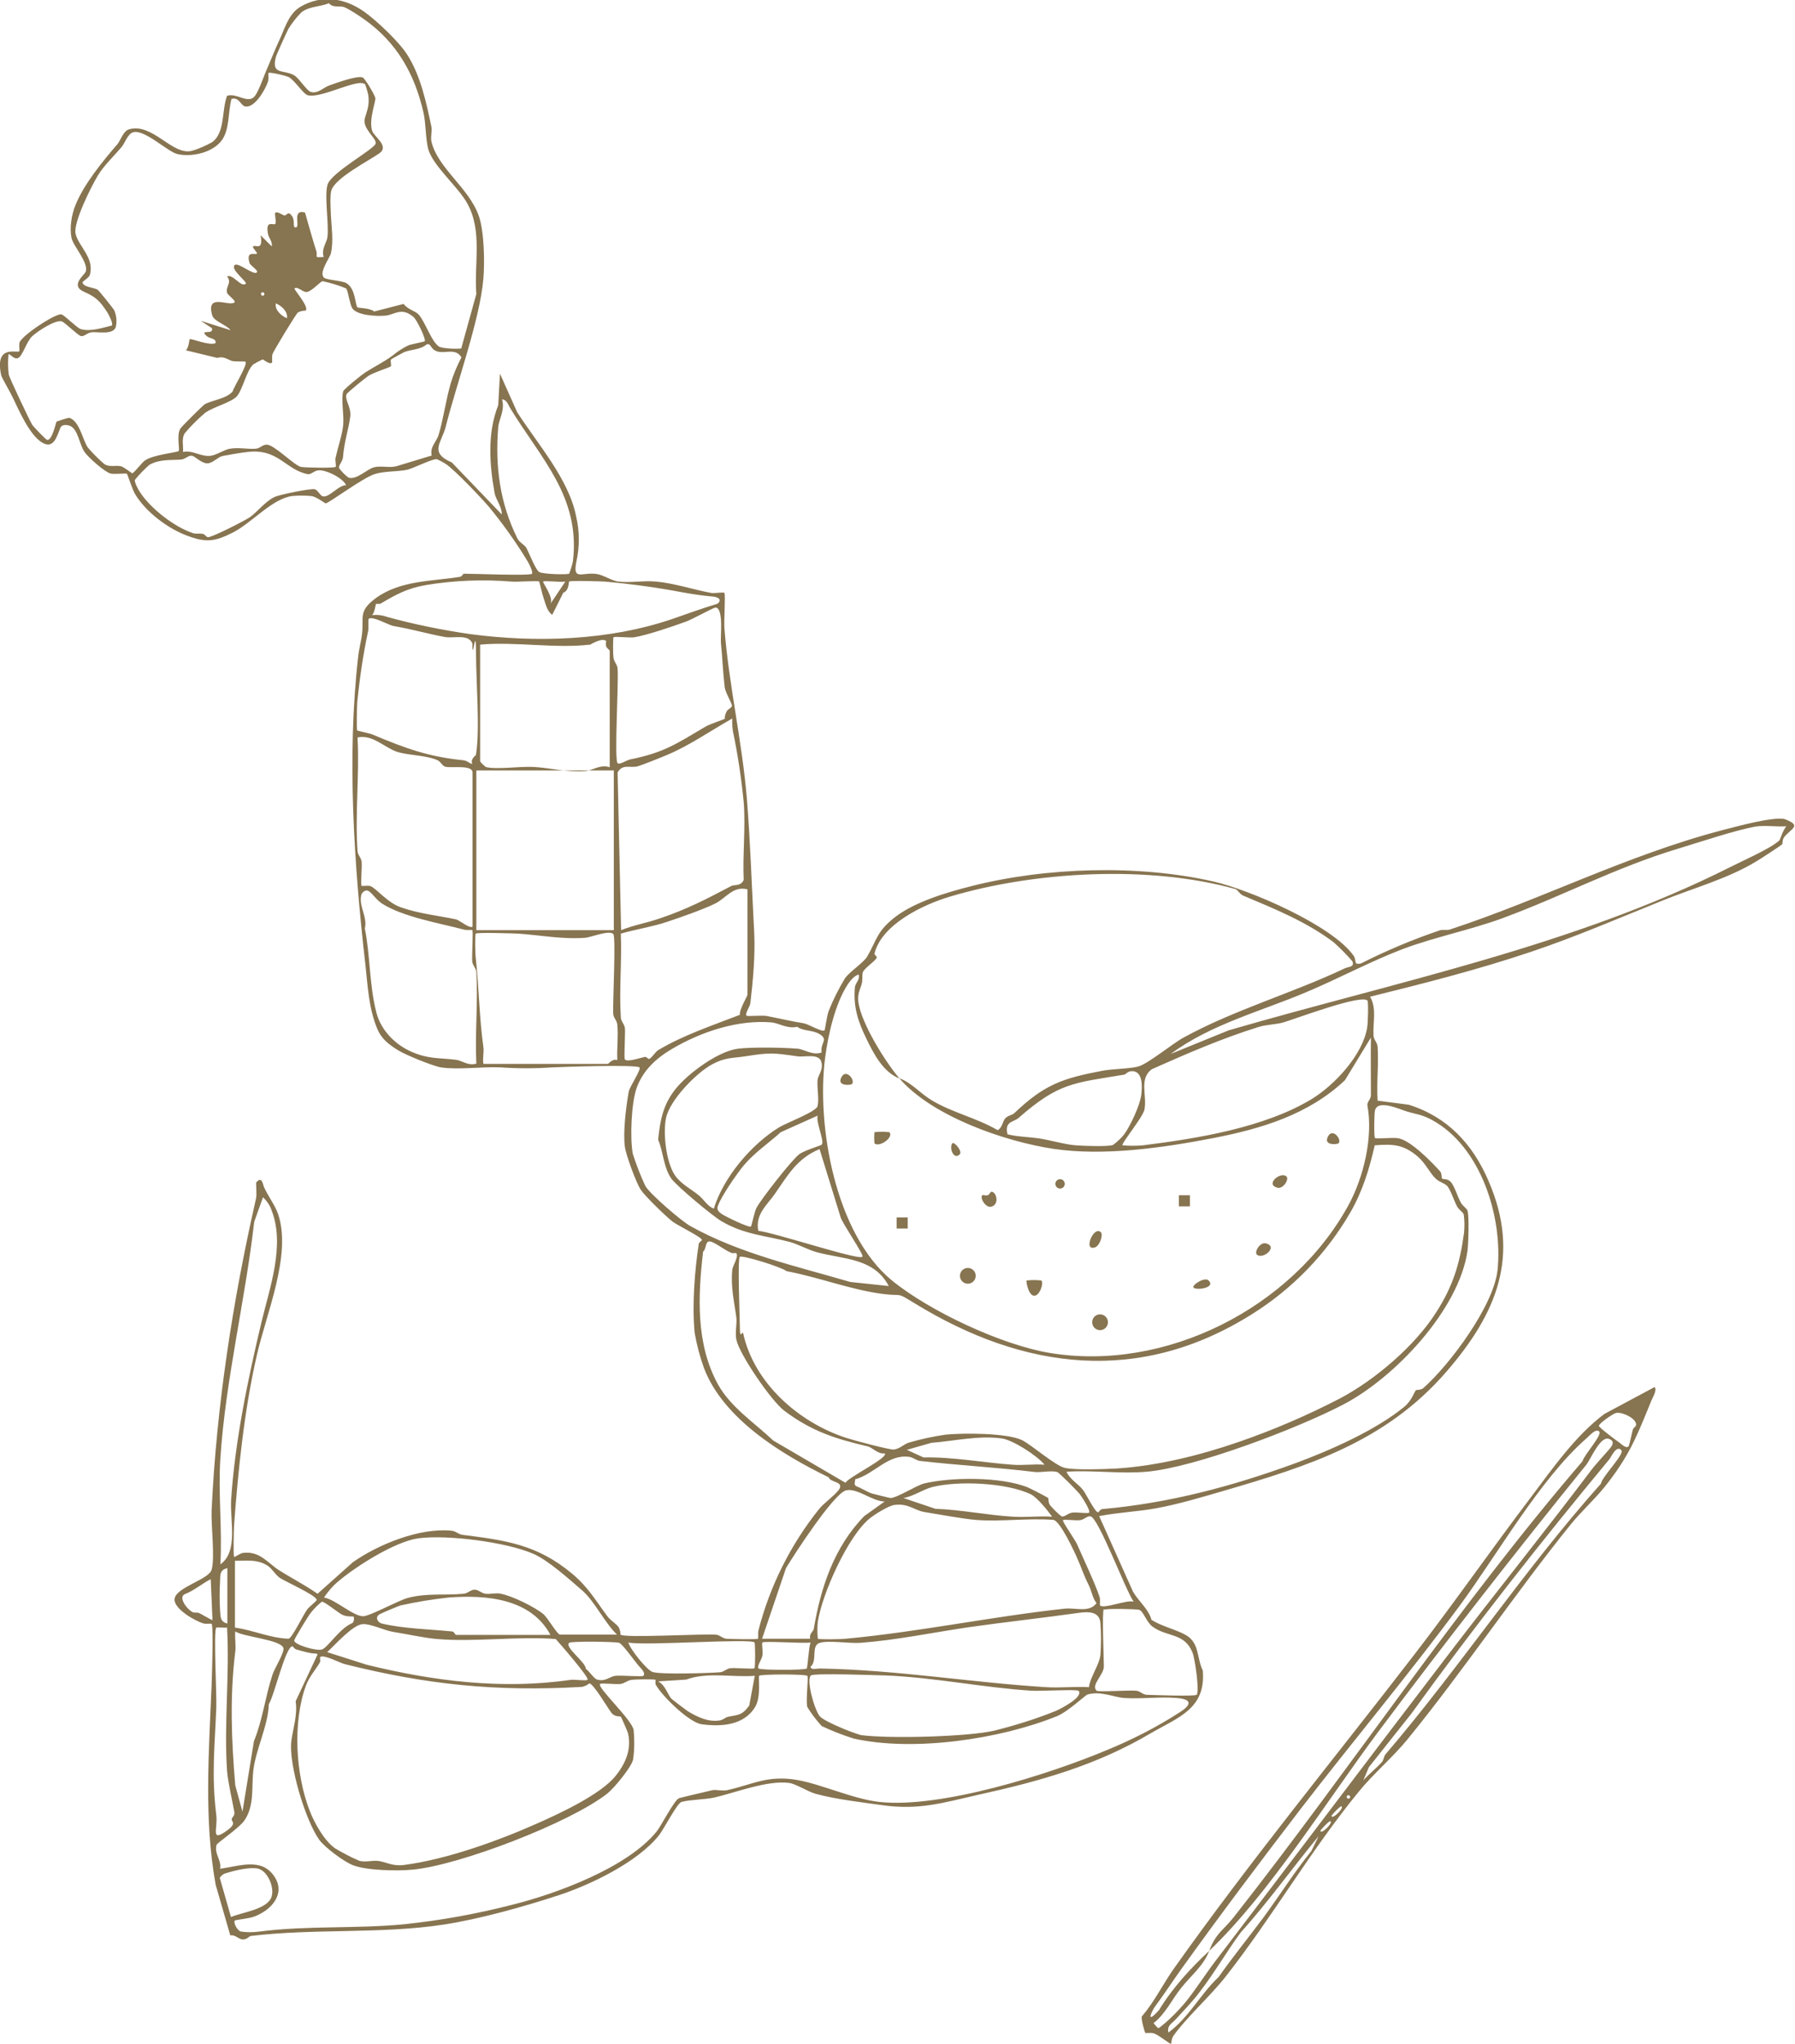<?xml version="1.0" encoding="UTF-8"?>
<svg id="Ebene_1" xmlns="http://www.w3.org/2000/svg" version="1.1" viewBox="0 0 615 700">
  <!-- Generator: Adobe Illustrator 29.5.0, SVG Export Plug-In . SVG Version: 2.1.0 Build 137)  -->
  <defs>
    <style>
      .st0 {
        fill: #877450;
      }
    </style>
  </defs>
  <g id="Gruppe_456">
    <g id="Gruppe_455">
      <path id="Pfad_1233" class="st0" d="M334.3,437c0,1.5-1.2,2.7-2.7,2.7-1.5,0-2.7-1.2-2.7-2.7,0-1.5,1.2-2.7,2.7-2.7h0c1.5,0,2.7,1.2,2.7,2.7h0"/>
      <path id="Pfad_1234" class="st0" d="M356.8,438.6c.8.8-.3,4.4-1.9,5.1-2.4,1-3.4-4.8-3.2-5.1,1.7-.2,3.4-.2,5.1,0"/>
      <path id="Pfad_1235" class="st0" d="M379.6,452.9c0,1.5-1.2,2.7-2.7,2.7-1.5,0-2.7-1.2-2.7-2.7,0-1.5,1.2-2.7,2.7-2.7h0c1.5,0,2.7,1.2,2.7,2.7h0"/>
      <path id="Pfad_1236" class="st0" d="M304.7,387.8c1.7,1.7-3.5,5.4-5.1,3.8-.1-1.3-.1-2.5,0-3.8,1.7-.2,3.4-.2,5.1,0"/>
      <path id="Pfad_1237" class="st0" d="M336.5,409.4c.2-.2,1.2.2,1.9,0,.6-.2.9-1.2,1.3-1.2,1.7,0,2.8,4.3,0,5.1-2,.6-4-3-3.2-3.8"/>
      <path id="Pfad_1238" class="st0" d="M377.2,422.1c.8.8-.3,4.4-1.9,5.1-4.4,1.7-.6-7.6,1.9-5.1"/>
      <path id="Pfad_1239" class="st0" d="M430.6,429.7c-.9-.9,1.1-4.4,3.2-3.8,4.3,1.2-1.3,5.7-3.2,3.8"/>
      <rect id="Rechteck_73" class="st0" x="307.2" y="417" width="3.8" height="3.8"/>
      <rect id="Rechteck_74" class="st0" x="403.9" y="409.4" width="3.8" height="3.8"/>
      <path id="Pfad_1240" class="st0" d="M440.8,403c.9.9-1.1,4.4-3.2,3.8-4.3-1.2,1.3-5.7,3.2-3.8"/>
      <path id="Pfad_1241" class="st0" d="M458.6,391.6c-.4.4-4.9.8-3.8-1.9,1.5-3.9,5.1.6,3.8,1.9"/>
      <path id="Pfad_1242" class="st0" d="M414.1,438.6c2.5,2.5-4,3.4-5.1,2.5-1-.8,3.8-3.9,5.1-2.5"/>
      <path id="Pfad_1243" class="st0" d="M291.9,371.3c-.4.4-4.9.8-3.8-1.9,1.5-3.9,5.1.6,3.8,1.9"/>
      <path id="Pfad_1244" class="st0" d="M328.8,395.4c-2.1,2.1-3.7-2.4-2.5-3.8.6-.7,3.6,2.8,2.5,3.8"/>
      <path id="Pfad_1245" class="st0" d="M364.8,405.5c0,.9-.7,1.6-1.6,1.6-.9,0-1.6-.7-1.6-1.6,0-.9.7-1.6,1.6-1.6h0c.9,0,1.6.7,1.6,1.6h0"/>
    </g>
    <path id="Pfad_1246" class="st0" d="M566.9,475.1c.9,1-.6,3.5-1.1,4.6-5,12.3-7.6,19.1-16.1,29.7-3.4,4.2-8.1,8.5-11.5,12.7-19.3,23.9-36.6,49.9-56,73.7-4.9,6-11.8,11.9-16.6,17.8-16.5,20.1-29.7,43.1-45.8,63.6-5.2,6.6-13.5,14-17.9,20.3-.4.8-.6,1.7-.6,2.6-.2.3-4.3-3.1-5.9-3.6-1.1-.4-2.7,0-3-.2-.2-.2-1.5-4.7-1.2-5.6,4.2-4.9,7.1-10.8,10.7-16,26.2-37,55.2-72.3,82.7-108,13.5-17.5,26.3-35.9,39.5-53.3,7.9-10.5,15.7-21.7,25.6-29.1l17-9.1ZM558,495.4c.2-.2,1.1-4.5,1.4-5.6.2-.8,1-1.1,1.1-1.5.7-2.2-4.8-4.9-6.9-4.3-1.1.3-5.8,3.6-5.8,4.4,0,.5,5.8,4.9,7,5.7.7.5,2.3,2.2,3.2,1.3M414.3,668.2c-1.9,5.1-6.2,8.4-9.6,12.7-3.2,4-5.4,8.9-9.5,12.1,1.9,1.9,1.2,2.2,3.2.6,2.8-2.3,5.3-4.9,7.6-7.6,3.3-4,6.8-9.5,10.2-14,26.8-35.1,53.3-70.4,80.2-105.5,15.9-20.8,32.6-41.5,48.3-62.3,1.9-2.6,4.8-5.6,7-8.2,1.3-1.6,1.1-2.7-.6-3.2-2.9-.8-6.1,7-7.6,8.9-24.3,30-48.1,60.5-71.3,91.5-17.4,23.3-37.3,55.4-57.9,75,2.3-6.1,4.7-6.9,8.3-11.4,40.6-51.6,77-106.7,119.6-156.3.4-2,6.9-9,5.7-10.2-1.2-1.2-3.6,1.8-4.5,2.5-15.8,13.9-30.4,39.7-43.3,57.2-17.6,23.8-36.6,46.4-54.7,69.9-13.8,18-27.5,36.2-40.7,54.6-3,4.2-5.8,8.5-8.9,12.7-1.2,1.6-3.5,6.6,1.3,1.3,4.7-7.7,10.7-14.2,17.2-20.3M555.5,496.7c-1.7-1.8-3.4,2.2-4,3-23.3,28.1-46.4,57.4-67.9,87.2l-14.6,18.4-1.9,4.5c2-2.2,4.4-4.1,6.4-6.3.6-.7.6-1.9,1.2-2.6,25.8-30.2,47.3-63,73.8-92.7.3-2.3,8.2-10.2,7-11.4M462,614.9c-.4,0-.6.3-.6.6s.3.6.6.6.6-.3.6-.6-.3-.6-.6-.6M459.4,618.7c-1.2.9-2.2,2-3.2,3.2,0,1.8,5-3.2,3.2-3.2M455.6,623.8c-1.2.9-2.2,2-3.2,3.2,0,1.8,5-3.2,3.2-3.2M400.3,696.2c7-5.1,11-13.2,17.2-19,4.8-6.8,10.3-13.6,15.3-20.3,5.6-7.6,10.6-15.6,16.5-22.9l2.5-5.1c-9.1,11-17.3,22.6-26.7,33-4.8,6.5-9.1,14-14,20.3-2.5,3.4-5.5,6.4-8.3,9.5-1.3,1.4-3,2.1-2.5,4.4"/>
    <path id="Pfad_1247" class="st0" d="M182.2,196.6c.7-.6-1.3-4.2-1.9-5.1-3.8-6.2-8.1-12.2-12.7-17.8-2.9-3.4-11.4-12.3-14.6-14.6-.5-.4-3.1-1.8-3.3-1.8-1.4-.3-8,3.1-10.2,3.6-3.2.7-7.7.4-11.2,1.5-4.2,1.4-15.7,10-16.7,10-.4,0-3.1-2.3-5-2.5-2.1-.2-4.3-.2-6.5,0-6.9.9-13.9,9.3-20.5,12.6-5.8,2.9-8.8,3.4-14.9,1.2-6.9-2.4-14.8-8.3-18.5-14.6-.9-1.6-2.5-6.6-2.7-6.8-.3-.3-4.1.2-5.6-.1-2-.5-7.8-5.6-9-7.5-1.7-2.4-2.2-8-5.1-8.9-.9-.3-2.6-.5-3.1.7-1.2,2.9-2.3,7.6-6.4,5-4.2-2.6-7.8-10.9-10-15.5-.9-1.9-3.7-6.6-3.9-7.5-2.3-10.7,5.5-7.4,6.2-8.2.2-.2-.2-2,.1-3,.9-2.5,12.6-10.2,14.4-9.6,1,.3,5.3,4.6,6.5,5,3.3,1,7.5-.4,10.7-1.2.6-.6-1-3.6-1.4-4.3-2.6-4.1-4.1-5.5-8-7.2-5.1-2.2,0-5.7.5-7,.9-3.2-4.2-8.5-4.9-11.5-.7-3.4,0-7.9,1.3-11.1,2.9-7.3,9.4-15.2,14.5-21.1,1-1.2,1.9-4.4,3.9-5,8.1-2.3,14.7,8.9,21.4,7.4,2.5-.7,4.9-1.8,7.1-3,4.5-3.3,3.2-11,5.1-15.9,3.4-1.1,7.3,3.1,9.6,0,1.4-1.9,3.1-7.1,4.3-9.7,1.4-3.3,2.3-5.6,3.8-8.9,1.9-3.9,3.2-9.3,7.3-11.8,7.4-4.4,15.4-3.1,22.1,1.7,4.2,3,11.9,10.3,14.6,14.6,4.6,7.1,6.6,16.6,8.3,24.7.3,1.4-.3,3.2,0,5,2.1,9.2,13,16,16.3,25.7,1.8,5.3,2,15.7,1.5,21.5-1.2,13.9-9.2,35.9-12.9,50.6-1.4,5.5-5.8,8.8,2.1,12.2l17.1,17.8c.2-2.3-2-5.2-2.4-7.1-1.8-9.9-2.6-20.7,1.2-30.3l.6-10.8,5.9,13.2c7,10.9,17.7,22.9,20.2,35.7,1.2,5.1,1.2,10.3.1,15.4-1.4,6.8,1.9,3.6,6.9,4.3,2.3.3,5.3,2.4,7.5,2.6,3.9.5,8.7-.4,12.8,0,6.1.5,13,2.8,19,3.9,1.2.2,4.2-.4,4.5,0,.4.4-.2,9.9,0,12.1,1.5,19.2,6.1,39,7.7,58.4,1.2,15,1.7,30.8,2.5,45.7.4,7.8-.4,16.6-1.3,24.2-.1,1.3-2,3.7-1.3,4.4.3.3,5.1-.2,6.9.1,4.2.8,8.3,1.8,12.7,2.5,1.4.2,6.4,3.2,7.1,2.4.2-.2.8-5.2,1.5-6.8,1.5-3.8,3.4-7.5,5.5-11,1.7-2.4,6.5-5.4,7.7-7.6,3.3-5.8,3.3-8.6,9.5-13.4,6.9-5.3,17.9-8.5,26.2-10.6,25.5-6.5,57.2-7.4,82.7-1.6,12.5,2.8,41,15.1,48.2,25.5,1.1,1.6-.2,3.2,2.5,2.6,8.7-4.4,17.7-8.2,26.9-11.3,1.1-.4,2.4,0,3.5-.3,31.4-10.3,60.5-25.4,93.2-34,5.1-1.3,16.9-4.6,21.4-3.9,6.2,2.3,2.6,3.1,0,6.2-.7.9-.5,2.2-.7,2.5-.4.4-7.4,5-8.8,5.8-9.8,6-22,9.3-32.3,13.5-14.9,6-29.7,12.4-44.9,17.5-18.1,6.1-36.6,10.8-55.2,15.4,2.4,4,.9,8.9,1.2,13.4.1,1.4,1.3,2.3,1.4,3.7.4,6.1-.4,12.4,0,18.5l10.7,1.4c13.3,4.2,21.9,13.5,27.3,26.1,11.1,25.6,2.8,45.4-14.4,65.3-20.8,24-47.1,32.3-76.2,40.8-7.6,2.2-15.5,4.6-23.2,6-6.5,1.2-13,1.4-19.6,2.7l11.6,25.9c1.9,3.3,5.4,6,6.3,9.6,3.5,2.3,8.7,3.4,11.9,5.3,4.6,2.7,3.6,7.8,5.7,12.1,1.1,13.1-8.4,16-17.7,21.4-18.6,11-37.7,16.4-59,21.1-12.4,2.8-20.5,5.4-33.2,3.6-7.1-1-15.9-2-22.8-3.9-2.8-.8-6.7-3.4-9-3.7-7.5-1-18.3,3.3-25.7,5-3.2.7-8.3.7-11.2,1.5-1.5.4-6.1,9.4-7.7,11.4-7.3,9.2-23.3,16.9-34.2,20.5-12.2,4-27.2,8.2-39.5,10.1-21.6,3.3-44.3,1.3-66.1,3.9-.6,0-1.3,1.2-2.7,1.2-1.6,0-2.6-1.7-4.4-1.4l-5-17.3c-4.1-22.5-2.3-45.7-1.4-68.4.1-3,.7-20.3,0-21-.2-.2-1.9.2-3-.2-2.8-.9-9.7-4.8-9.7-8.1,0-4.1,11.7-6.8,12.7-10.2,1.2-4.1-.2-15,0-20.3,1.7-35.9,7.2-71.6,15.2-106.8.4-1.6-.1-5.3.1-5.6,2-2.3,2.2.6,2.7,1.7,1.3,2.9,3.9,6.4,4.8,9.2,4.7,13.9-4.1,34.1-7.3,48.3-4.3,18.7-6.4,39.2-7.8,58.2-.1,1.7-.3,10.4,0,10.8.3.3,1.8-1.1,3.1-1.3,5.7-.7,8.4,3.4,12.1,5.8,4.4,2.8,9.1,5.2,13.4,8.2l12.1-10.8c8.8-6.2,23-11.9,33.8-10.8,1.4.1,2.3,1.2,3.7,1.4,14.9,1.9,25.6,3.3,37.6,13.3,5.6,4.7,8,9.1,12.1,14.6,1,1.4,3,2.5,3.9,3.8.4.8.6,1.7.6,2.5,1.1,1.2,27.6-.3,32.5,0,1.4,0,2.3,1.2,3.7,1.4,1.7.1,10.5.3,10.9,0,.2-.2-.1-1.9.2-3,3.9-15.1,11-29.3,20.8-41.5,1.6-2,6.2-5.3,7-7,1.1-2.4-3.2-2-3.8-3.8-16-7.8-36.1-20-42.7-37.4-1.4-3.9-2.5-8-3.2-12.1-.9-9.5,0-21.2,1.4-30.4.1-.7,1.1-1.1,1.1-1.4,0-.9-8.4-5-10.1-6.3-2.2-1.7-9.4-8.7-10.8-10.8-1.6-2.3-5.2-12.2-5.5-14.8-.7-4.9.4-13.7,1.3-18.8.3-1.8,4.4-7.7,3.7-8.4-1.1-1-26-.2-29.9,0-5.9.4-11.8.4-17.7,0-6.4-.3-14.4.9-20.4,0-2.6-.4-12-4.2-14.6-5.8-3.4-2.1-5.9-4-7.4-7.8-2.8-7-3.1-14.3-3.9-21.5-3.9-34.1-6.4-71.2-2.5-105.4.3-2.9,1-5.3,1.3-7.6.8-6.2-1.5-8.1,5-12.8,8.3-5.9,19-5.6,28.5-7.1.8-.1,1.2-1.1,1.4-1.1,3.4,0,22.7.8,23.5,0M158.1,119.1l5.1-18.4c-.8-10.6,2.2-21.7-3.2-31.2-3.2-5.7-11.7-12.7-13.3-18.5-.9-3.5-.8-9-1.6-12.4-3-13.2-9.1-24-20.2-31.9-1.7-1.2-5.4-3.7-7.1-4.3-1.6-.5-3.7.4-5.1-1.3-3.1,1.3-6.7,1-9.4,3.1-1.7,1.7-3.2,3.6-4.5,5.7-.6,1.2-4.1,8.8-4.3,9.7-1.6,6.2,2.6,4.1,6.3,6.2,1.6.9,4.3,5.3,5.7,5.7,2.5.7,4.3-1.6,6.5-2.3,2.6-.9,9.1-3.3,11.2-2.7.8.2,4.3,6.2,4.4,7.1.2,1.2-2.3,7.2-1.1,11.2.6,2,6,5.2,2.5,7.7-3.7,2.6-15.3,8.5-16.5,12.8-.5,1.8-.2,6.6-.1,8.9.2,3.9.9,8.2,0,12.5-.3,1.5-4.3,6.7-2.4,8.4.8.8,6.2,1,7.7,1.9,3.2,1.9,2.9,7.4,3.8,8.3.2.2,4.4.2,5.7,1.4l10.1-2.6c1.3,1.9,4.1,2.4,5.2,3.7,2.3,2.7,4.3,9.2,6.9,10.9,1.3.8,7.4.9,7.7.6M125,28.9c-2.2-2.3-15,5-19.6,3.7-1.5-.4-4.4-5.1-6.5-6.2-1-.5-6.5-1.8-6.9-1.4-.2.2.2,1.9-.2,3-.9,2.7-4.7,9.4-8,8.4-1.3-.4-2-3.3-4.5-2.5-1.2,4.6-.6,10.2-3.2,14-3,4.3-10.2,6-15.2,4.9-3.4-.7-11.3-8.6-15.3-7.5-1.9.6-2.9,3.9-3.9,5-2.5,3-6.1,6.4-8.1,9.7-2.3,3.8-8.6,16.3-7.7,20.1,1,4.3,6.5,8.2,4.9,14-.3,1.1-2.5,2.2-2.5,2.6,0,1.6,3.9,1.8,5.1,2.5.4.2,5.2,6.2,5.7,7,.8,1.8,1,3.8.6,5.7-.8,2.9-6,1.7-8.3,1.9-1.6.2-2.6,1.6-3.7,1.3s-5.4-4.6-6.5-5c-2.2-.7-8.2,3.3-10.1,5-2.1,1.9-3.4,7.2-5.1,7.6-1.4.4-2.7-1.8-3.1-1.3-.2,2.3-.2,4.6.1,6.9.2,1.1,7.3,16.1,8.1,17.3.6.8,4.7,5.1,5.1,5.1,1.8,0,2.9-6,3.2-6.3,1.4-.5,2.9-1,4.3-1.3,3.6,1.1,4.6,7.6,6.4,10.2,1.8,2.1,3.7,4,5.7,5.7,1.8,1.1,3.7.3,5.6.7,1,.2,3.7,2.4,3.9,2.4.6,0,3.3-3.7,4.4-4.4,2.9-2,11-2.7,11.5-3.2.5-.5-.8-5.4.6-7.7.4-.7,7.7-7.9,8.3-8.3,2.4-1.4,7.5-1.9,9.6-4.4.5-1.8,5.3-9.3,4.4-10.2-.2-.2-2.9,0-4.3-.2s-3-1.9-5.3-1.1l-10.8-2.6c1.1-1.1,1.1-3.7,1.3-3.8.4-.4,6.9,2.4,8.9,1.3.1-2.1-2.4-1-3.8-3.2-.8-1.2,3.2.3,2.5-1.9l-3.8-2.5,10.2,3.2c-1.3-1.8-5.7-3-6.3-5.1-2.2-7.8,5.7-2.9,7.6-4.4.7-.6-2.2-2.4-2.5-3.3-.6-2.2,1.8-3.4,0-5.6,2-1,4.8,3.9,6.4,2.5.7-.6-5.4-4.9-3.8-6.4,1.2-1.1,6.4,3.6,7.6,2.5.7-.6-2.3-2.4-2.5-3.2-1.3-4.4,1.8-2.7,2.5-3.2.4-.3-1.7-2.1-1.3-2.5,1-.7,3.5,1.7,2.6-3.8l3.8,3.8c.3-1.8-1-2.7-1.3-4.4-.9-4.8,1.9-2.7,2.5-3.3.5-.4-.3-3.4,0-3.8.7-.7,2.8,1,3.2.9.8,0,1.2-1.8,2.6.3,1.1,1.7,0,3.8,1.2,3.8,1.8,0-1.5-6.4,3.2-5.1,1.3,4.5,2.5,8.9,3.9,13.3.5,1.7-1.1,2.3,2.5,1.9-.9-2.8,1.1-4.9,1.3-6.9.5-4.9-1.1-13.7,0-17.8,1.2-4.2,15.9-12.1,16.5-14.1.5-1.8-4.7-5.1-3.7-8.7.8-2.8,1.6-4.3,1.2-7.8-.3-1.5-.8-3-1.3-4.4M118.6,98.8c-2.6-1.1-5.4-1.9-8.1-2.5-.8.2-3.6,3.4-5.3,3.7-1.3.3-3.3-2.1-4.3-1.2-.3.3,5.2,6.4,3.8,7.6-.9,0-1.8.2-2.6.6-.7.5-8.3,13.1-8.7,14.2-.4,1.1,0,2.8-.2,3-.8.8-3-1.1-3.2-1.1-1.1.5-2.2,1.1-3.2,1.7-2.3,2-3.6,8.5-5.6,10.9-1.8,2.1-8.2,3.7-10.9,5.7-2.5,2.1-4.9,4.5-7,7-1.2,1.9-.4,4.3-.6,6.4,3.5-.7,6.1,1.8,9.6,1.3,2-.3,4.8-2.2,6.5-2.4,2.9-.5,6,.2,8.8,0,1.5-.1,2.3-1.4,3.8-1.4,2.5,0,9.2,6.9,11.6,7.6,1.2.3,11.6.5,12,0,.3-.3-.3-2.3,0-3.2.7-3.2,2.4-8.3,2.6-11.3.3-3.3-.8-8.6,0-11.4.2-.7,6.4-5.7,7.5-6.4,4-2.5,6.4-3.6,9.4-5.8,1.7-1.4,3.5-2.6,5.4-3.5,1-.4,5.3-1.2,5.6-1.4.6-.6-2.7-7.4-3.8-8.3-4.1-3.5-6.3-.9-9.5-.5-3,.3-9.8,0-11.5-2.5-.8-1.2-1.5-5.9-1.9-6.4M90,100.1c-.4,0-.6.3-.6.6s.3.6.6.6.6-.3.6-.6-.3-.6-.6-.6M98.3,109c.4-2.2-1.7-4.2-3.8-5.1-.4,2.2,1.7,4.2,3.8,5.1M147.9,156c-.7-2.9,1.8-4.9,2.4-7.1,1.6-5.4,2.5-12,4.1-17.5.9-3.1,2.2-6.1,3.7-9-2-3.3-5.5-1.2-8.2-2s-2-3-3.8-2.4c-2,1.8-5.4,1.7-7.6,2.6-.6.3-4.3,2.3-4.5,2.5-.4.4.2,2-.1,2.4-.3.3-5.9,2.1-7.6,3.2-1.1.7-7.4,5.8-7.6,6.4-.6,2,1.7,4.4,1.3,7.6-.6,4.6-2,8.1-2.5,14-.2,1.6-1.6,2.6-1.3,3.7.9,1.2,2,2.3,3.2,3.2,2.9.9,6.4-3.1,9-3.6,2.3-.5,5,.3,7.4-.3l12.2-3.7ZM195,196.6c.5-1.4,1-2.9,1.3-4.4,2.6-22-10.9-35-21.5-52.4-.7-1.1-1.1-2.9-2.8-3,1.1,3.5-1.1,7-1.3,9.5-1.1,13.6.6,26,6.5,38,.7,1.5,2.4,2.2,3.1,3.3,1.1,2,3.1,7.4,4.4,8.3,1.2.8,9.8,1,10.2.6M118.6,166.2c-1.2-2.6-7.1-5.4-9.6-5.1-1.5.2-2.4,1.5-3.6,1.3-7.6-1.5-10-8.8-20.5-7.6-2.1.2-6.7,1-8.7,1.4-1.5.3-3.3,2.5-5.2,2.5-2,0-4-2.3-5.2-2.6-1.3-.2-2.1,1.1-3.7,1.3-3.7.3-7.3-.2-10.9,1.8-1.8,1.6-3.5,3.3-5,5.2-.2.8,1.3,3.6,1.9,4.4,3.7,5.5,11.6,11.7,18,13.8,1,.4,2.3,0,3.5.3.6.1,1,1,1.6,1.1,1.2.2,12.6-5.6,14.5-6.9,2.5-1.8,5.1-5.3,8.4-6.9,1.8-.8,12.4-3,13.8-2.6,1,.3,1.8,2.2,2.7,2.4,2.2.6,5.5-4.1,8.2-3.8M184.8,199.2c-.4-.4-7.7.2-9.6,0-9.8-.8-19.6-.4-29.3,1.2-6.3,1.1-10.2,3.2-15.4,6.3-.5.3-1.4,0-1.7.2-.1.1-.4,2.8-1.3,3.8,1.7-.2,3.5,0,5.1.6,9.4,2.6,18.9,4.5,28.5,5.9,22.8,3,47.4,2.2,69-5.1,5.2-1.8,10.4-3.7,15.7-5.3,1.8-1.4.2-2.4-1.9-2.5-3.4-.3-6.7-.8-10-1.4-8.9-1.7-17.8-2.9-26.8-3.7-1.9-.1-11.7-.4-12.1,0-.2.2,0,3.1-2,3.8l-3.8,7.6c-1.9-1.4-2.2-3.7-3-5.9-.4-1-1.3-5.3-1.5-5.5M193.7,199.2c-1.6.3-7.1-.4-7.6,0-.3.3,3.7,5.5,2.5,7.6l5.1-7.6ZM248.3,246.1c0-.9.3-1.7.7-2.5.4-.7,1.9-1.3,1.8-1.9,0-.7-2.3-4.6-2.5-6.3-.6-4.9-.8-10.4-1.3-15.2-.2-2.3,1-12.1-1.9-12.1-.6,0-8.4,4.3-10.3,4.9-4.4,1.6-13.2,4.6-17.6,5.3-1.6.2-6.7-.4-7,0-.2.2-.2,5.8,0,7,.2,1.5,1.3,2.3,1.4,3.7.4,4.9-1.2,31.3,0,32.4.6.7,3.2-1.1,4.4-1.3,11.5-2.3,15.9-5.4,25.7-11.2,1.5-.9,6.5-2.5,6.8-2.8M163.1,258.3c1.4-8.5,0-24.8,0-34.3s-.9-.6-1.1-1.4c-.3-.8,0-1.8-.2-2.3-1.4-3.2-6.3-1.6-9.3-2.1-6-1.1-11.3-2.7-17.8-3.8-1.5-.3-7.3-3.6-8.4-2.4-.2.2.1,2.9-.2,4.3-1.7,8-2.9,16.1-3.7,24.3-.1,1.5-.3,9.2,0,9.6.2.2,4.6,1,5.5,1.5,11,4.6,18.8,7.5,30.8,8.7,1.5.2,2,1,3.1,1.3-.7-1.9,1.2-2.8,1.3-3.2M202,220.8c-11.5,1.4-25.7-1.1-37.5,0v40c.5.7,1.2,1.3,1.9,1.9,3.5,1,12.1-.3,16.5,0,5.6.3,11.2,1.9,17.8,1.4,2.2-.2,5.1-2.4,8.2-1.3v-40c0-.1-.9-.6-1.2-1.4-.3-.7,0-1.6,0-1.8-1.3-1.4-5.4,1.2-5.7,1.3M212.8,318.6c4.2-1.7,8.9-2.5,13.2-4,9-3,16.2-6.7,24.5-11.1,1-.6,3.3.2,4.3-2.1-.4-8.7.7-18.1,0-26.7-.8-8.1-2-16.2-3.7-24.3-.2-1.4-.3-2.9-.2-4.3-7.3,4.1-14.7,9.3-22.4,12.5-2.1.9-8.6,3.5-10.1,3.9-2.6.6-5.2-.9-6.8,2.1l1.2,54ZM161.9,317.3v-52.7c0-2.8-7.5-1.4-9.4-2-1-.3-1.5-1.8-2.8-2.3-4.1-1.7-9.6-1.5-13.7-2.8-4.4-1.5-8.3-6-13.5-4.9.7,12.7-.9,26.2,0,38.8,0,1.4,1.2,2.3,1.4,3.7.2,1.7-.4,7.9,0,8.3.2.2,2-.2,3,.1,2.1.8,5.8,5.7,10.5,7.3,6.3,2.2,12.7,2.8,18.8,4.1,1.2.2,4.9,3.5,5.8,2.4M210.3,263.9h-47.1v54.7h47.1v-54.7ZM612.3,283c-3.4.3-7.3-.4-10.7.1-6.9,1.2-19.4,5.4-26.7,7.6-21.5,6.5-39.5,16.2-60.1,23.8-10.9,4-23,6.4-34,10.5-11.1,4.2-22.4,10.3-33.4,14.9-15.6,6.6-32.5,10.9-46.3,21.1l19.9-8.1c57.1-16.6,118-28.8,171.8-55.9,4.1-2.1,14-6.4,16.9-9.2.2-.2,1.3-4,2.6-5M308.2,369.4c-5.4-2-8.7-8.1-11.3-13.5-2.9-5.9-4.6-11-4-17.7.2-1.7,1.8-2.5,1.3-4.4-1.5.4-2.8,2-3.7,3.3-4.4,6.7-6.8,17.5-7.8,25.2-3,23,3.4,60.3,22.9,76.3,13,10.6,37.7,22.1,54,24.8,39.5,6.6,82.9-15.2,102.3-50.4,5.4-9.8,8.6-23.8,6.6-34.3-.2-1.3,1.2-2.1,1.2-3.6,0-6.6-.1-13.2,0-19.7l-8.9,14.6c-12.5,11.8-28.6,16.6-45,19.8-17,3.3-37.6,6.3-54.9,3.7-16.7-2.5-41.7-11.2-52.8-24.2,4.4,1.7,6.8,4.9,11,7.5,7.1,4.3,15.5,6.1,22.7,10.3,1.6-.8,1.7-2.9,2.5-3.9,1-1.2,2.5-1.2,3.2-1.9,10.3-9.8,16.4-11.9,30-14.5,3.4-.7,9.7-.7,12.5-1.5,3.3-.9,11.8-7.9,15.5-9.9,17.3-9.5,37.3-15.2,55.2-23.7,1.2-.6,3.6-.4,2.6-2.5-2-2.3-4.1-4.4-6.3-6.4-9.4-7.1-20.3-11.5-31-16-1.3-.5-1.8-2-2.8-2.3-29.4-8.2-68.5-6.1-97.7,2.6-9.1,2.7-23.5,9.5-25.9,19.6,0,.4.8.8.8,1.2,0,1-4.4,3.7-4.8,5.2-.3,1.1,0,2.3-.3,3.6-.5,2.2-1.6,3.4-1.2,6.6,1,7.2,9.2,20.4,14,26M161.9,318.6c-.2-.2-1.9.1-3-.2-8.3-2.2-20.8-4.3-28-8.9-1.9-1.2-3.2-3.4-4.6-4.3-1.2-.7-2.4.7-2.5,1.3-1,3.8,2.2,7.6,1.2,11.5,1.9,9.5,1.5,19.5,4,29,1.6,6,6.5,10.9,12.1,13.3,5.7,2.5,9.5,2,15.1,2.7,2,.2,4.2,2.2,7,1.3-.5-10.2.6-21,0-31.2,0-1.4-1.2-2.3-1.4-3.7-.2-2,.4-10.5,0-10.8M256,304.6c-4.9-1.2-7.3,3.1-11,4.9-3.8,1.9-12.3,4.9-16.6,6.3-5.1,1.7-10.6,2.5-15.7,4,.4,9.4-.6,19.3,0,28.6,0,1.4,1.2,2.3,1.4,3.7.2,2-.4,10.5,0,10.8,1,1,5.6-.7,7-.9.4,0,.9.7,1.2.7.8,0,2.2-2.4,3.2-3,8.5-5.1,18.7-8.5,28-12.1-.3-1.7,2.6-6.4,2.6-6.9v-36.2ZM165.7,364.4h42.6c.2,0,1.5-1.9,3.2-1.3-.2-4,.4-8.2,0-12.1-.1-1.5-1.3-2.3-1.4-3.7-.2-4.2,1-26.4,0-27.4-1.4-1.4-7.9,1.2-9.5,1.3-8,.6-15.5-.9-22.9-1.4-2.2-.1-14.2-.5-14.7,0-.3.3-.2,6.9,0,8.3,1.1,10.1,1.2,20.4,2.6,30.4.3,1.8-.3,3.9,0,5.8M468.5,342.7c-2.2-2.2-24.4,6.2-28.8,7.5-2.4.7-6.3.8-8.6,1.6-12.5,3.9-24.5,9.1-36.4,14.4-4.6,3.2-1.6,9.1-2.6,13.9-.6,2.7-8.1,11.7-7.5,12.2,2.3.2,4.7.2,7,0,18.4-2.3,41.6-6,57.9-15.9,7.8-4.8,17.3-15,18.9-24.3.3-1.5.5-9.1.1-9.4M281.5,360.5c-.5-3.5,2.5-4.3-.7-6.3-2.5-1.5-5.4-.9-7.7-2.5-3.3.8-6.4-1.3-8.7-1.5-11.6-1-24.2,3.2-34.2,9.1-5.4,3.2-9.9,7.3-12.1,13.4-1.8,5.2-2.3,17-1.3,22.5,1.2,3.7,2.6,7.4,4.3,11,1.5,2.7,12.4,12.1,15.5,13.8,16.9,9.4,36.3,13.7,54.7,19.1l13.2,1.4c-5.1-9.7-15.5-9.1-24.7-11.6-2.9-.8-6.3-2.7-9.2-3.5-8.3-2.2-15.6-2.5-23.4-7.1-3.1-1.8-15.3-12-17.2-14.6-2.7-3.9-2.7-9.1-4.5-13.3.6-6.5,1.7-12,5.8-17.2,4.2-5.4,14.8-13.2,21.6-14,4.8-.6,15.5-.4,20.4,0,2.2.2,5.1,2.4,8.2,1.3M244.6,413.9c3.3-10.7,12.9-22,22.4-27.8,2.5-1.5,12.6-5.3,13.1-7.2.6-2.3-.2-6.2,0-8.9.2-1.9,2.1-3.5,1.3-6.3-.8-3-5.9-1.5-8.3-1.9-8.3-1.2-9.3-1.3-17.7,0-4.4.7-6.8.3-11.3,2.7-5.5,2.9-14.6,12.3-15.9,18.4-1.1,5.2,0,15.1,3,19.6,2.1,3.1,5.8,4.9,8.3,7,1.7,1.4,2.9,3.7,5.1,4.5M345.1,388.5c3.6.9,7.2.9,10.7,1.4,3.6.5,9.4,2.2,12.8,2.4,2.7.2,10.7.5,12.7-.1,1.5-1.1,2.8-2.3,3.9-3.7,2.2-3.1,5.3-9.8,5.8-13.3.4-3,.6-8.4-3.2-8.3-1.5,0-2,1.1-2.7,1.2-17.5,2.9-22.4,2.8-36.1,14.8-1.9,1.6-4.9,1.1-3.8,5.7M392.8,504.1c-8.7.8-18.5-.6-27.4,0,1.1,2.6,4.1,4.2,5.7,6.3,1,1.3,4.1,7.6,5.1,7.6.3,0,.7-1,1.4-1.1,22.7-2,44.3-7.7,65.9-15.6,12-4.4,27.9-11.4,37.7-19.5,2.5-2.1,3.4-5.1,3.9-5.6.2-.2,1.6,0,2.5-.7,9.3-8.2,24.3-28.5,25.5-40.6,1.8-18.1-5.7-42.2-22.5-51.3-3.5-1.9-5.3-1.9-8.6-2.9-2.6-.8-9.9-4.2-10.9-.4-.3,1-.4,9.2,0,9.5.4.4,6.2-.3,8.1.1,4.3.9,11.1,7.9,14.2,11.3.7.8.4,2.2.7,2.5.3.3,2-.1,3.1,1.3,1.2,1.5,2.2,4.9,3.3,6.9.6,1.2,2,1.9,2.3,2.8.6,2.1.3,11.1,0,13.7-2.9,20.2-24.9,43.5-42.6,52.7-15.7,8.2-50.6,21.5-67.3,23M280.2,382.1l-12.7,5.7c-4.2,3.8-9,7-12.7,11.4-2.4,2.9-7.8,10.7-8.9,14-.4,1.1.4,1.9,1.2,2.5,1.2.9,9.7,5,10.2,4.4.2-.2,1.2-5.1,1.9-6.4,1.5-2.9,12.2-16.6,14.7-18.4,1.8-1.3,7.3-2.9,7.6-3.2,1.2-1-2.2-8-1.3-10.2M253.5,430.4c-.9.9,0,21.2,0,24.8s1,.6,1.1,1.4c3.7,17,18.8,30.5,35.3,35.9,2.4.8,15.1,4.2,16.4,4,2.1-.3,3.6-2,5.2-2.4,4.1-1.2,8.3-2.1,12.5-2.7,6.1-.6,21.1-.6,26.2,1.9,3.5,1.8,11.4,8.8,14.7,9.5,3.6.8,13.6.4,17.7.2,13.9-.9,28.5-4.5,41.8-9.1,11.9-4.1,23.5-9.1,34.7-14.9,11.9-6.3,25.6-17.9,32.9-29.4,5.8-9,8.2-16.8,9.6-27.3.2-2.1.2-4.2-.1-6.3-.2-.8-1.7-1.6-2.3-2.8-1-1.9-2.2-5.6-3.3-6.9-1-1.1-2.6-1.3-3.9-2.5-2.1-1.9-3.5-5.3-6.3-7.7-4.9-4.1-8.3-4.3-14.7-3.8-1.8,8-4.2,15.8-8.3,22.9-8.2,14.2-19.8,26.2-33.7,34.9-38.4,24.2-78.1,19.4-115.8-3.8-6.4-3.9-3.6-2.2-10.8-3.1-10.8-1.4-22.2-5.8-32.9-7.8-1.9-1.5-15.4-5.6-16-4.9M295.5,430.4c.6-.5-7.1-11.7-7.5-13.5l-7.2-23.3c-7.6,3.1-10.8,8.8-15.3,15.3-2.7,3.9-6.8,7-5.7,12.7,4.6.3,34.2,10.1,35.6,8.9M75.4,535.9c6.4-4.4,3.3-15.1,3.8-22.3,1.3-19.9,5.7-41.1,10.4-60.8,2.8-11.7,8.1-26.2,3.5-38.1-.6-1.8-1.6-3.3-3-4.6l-3,8.4c-3.1,27-9.9,54.5-11.6,81.1-.8,11.8.7,24.4,0,36.3M252.2,429.2c-.1-.1-1,.2-1.7-.1-2.2-.9-4.6-2.9-6.6-3.7-2.5-1-1.7,2.3-3,3.3-1.8,15.3-2.5,31.7,5.1,45.5,4.4,7.9,12.6,13.2,18.9,19.2l24.8,14.5c.7-1.8,15-8.7,13.4-10.1-2.3.4-4.1-2-5.9-2.4-11.1-2.6-19.2-5.2-28.5-12.2-4.4-3.3-15.3-19.2-16.4-24.3-.5-2.4.2-5.2,0-7.5-.7-5.5-2-10.4-1.4-16.5.1-1.3,2.4-4.7,1.3-5.7M357.8,501.6c-2.6-3.1-10.8-8.4-14.6-8.9-8-1.1-16.3.9-24.1,1.5l-8.4,2.4,5.7,2.6c10.2-.2,20.6,1.8,30.5,2.5,3.5.3,7.3-.3,10.9,0M373.1,518.1c.7-.6-2.5-5.5-3.2-6.4-.9-1.1-7.1-7.4-7.7-7.5-2.1-.6-5.3.2-7.6,0-13.1-1.6-26.4-2.3-39.4-3.8-1.4-.2-2.3-1.2-3.7-1.4-7.3-1-11.9,5.9-18.5,7.7,0,1.1-.7,2,.7,2.5,1.8.7,3.7,2,5.2,2.4.8.2,5.9,1.5,6.2,1.5,2.2,0,9-4.4,11.6-5,9.4-2.2,26.1-2.3,35.3,1.3,1,.4,6.8,3.4,7.1,3.7.2.2,0,1.6.7,2.5,1.2,1.4,2.5,2.7,3.9,3.8,1.1.3,2.1-1.1,3.7-1.3,1.4-.2,5.4.4,5.8,0M360.4,519.4c-1.5-2.1-5-6.4-7.1-7.5-8.3-4.1-25.3-4.8-34.1-2.5-3.2.9-6.4,3.2-9.7,3.7l11,3.7c8.8.3,17.9,2.2,26.5,2.7,4.4.3,9-.3,13.4,0M303.1,514.3c-4.2,0-9.5-4.8-13.3-3.8-4.3,1.3-17.6,21.8-20.5,26.6l-8.2,24.2h16.5c-.5-1.6,1.1-2.6,1.2-3.3,2.4-14.2,6.9-28,17.3-38.7l7-5ZM280.2,561.3c.3.3,8,.2,9.6,0,24.9-2.3,50-7.6,75-10.3,3.7-.4,8.4,1.5,10.9-1.9-1.4-1.7-1.6-4-2.7-6.2-1.8-3.6-2.5-6-3.8-8.9-1.2-2.8-5.9-12.8-8.2-13.4-8.7-.7-18.2.7-26.7,0-4.7-.4-12.6-1.9-17.6-2.7-3.5-.6-5.5-3.1-10.4-2.4-1.9.3-6.6,3.2-8.2,4.5-7.5,5.9-16.5,26.1-17.9,35.5-.2,1.9-.2,3.8,0,5.8M388.4,548.6c-2.8-4-11.9-28.4-14.7-29.2-1.2-.3-2.1,1.1-3.7,1.3-1.5.2-5.3-.4-5.8,0-.4.3,4.1,6.6,4.9,8.4,2.2,5.1,6,13,7.6,17.8.4,1.1,0,2.8.2,3,1.3,1.3,9.1-2,11.4-1.3M211.5,560c-4.4-4.2-7.7-11.5-12.1-15.3-4.4-3.8-11.6-10.3-16.7-12.5-9.2-4-29.4-6.6-39.3-5.3-7.8,1-21.3,9.5-27.3,14.6-2,1.6-3.7,3.6-5.1,5.7,3.7.5,10,6.4,13.4,6.4,2.3,0,11.8-5.3,15.4-6.3,6.5-1.7,12.7-.8,19-1.4,1.5-.1,2.4-1.4,3.8-1.4s2.2,1.2,3.8,1.4c1.6.2,3.7-.4,5.2,0,3.8.7,11.6,4.5,14.6,7,1.6,1.4,4.7,7,5.7,7h19.7ZM80.5,557.5c6.1.8,12,3.6,18.4,3.8,1.2-.3,5-8.2,6.4-10.1.7-.9,3.2-2.8,3.2-3.2,0-1.5-10.8-6.3-12.7-7.6-1.3-.9-2.5-2.9-3.8-3.9-3.6-2.5-7.2-1.9-11.5-1.9v22.9ZM77.9,556.2v-19.1c-2.7.7-2.4,2.3-2.5,4.4-.2,3.4-.2,6.8,0,10.2.2,2.1,0,3.8,2.5,4.4M72.8,554.9l-.6-14c-2.9,1.5-5.9,4-8.8,5.1-2.5,1,.6,5.2,2.6,6.2.6.3,1.5,0,2.2.3.9.4,4.5,2.6,4.6,2.4M188.6,560c-6.7-12.5-22-13.8-35-12.8-5.5.6-11,1.5-16.4,2.7-.7.2-6.4,2.6-7.1,3-1.9,1.1-.5,2.9.7,3.2,7.8,1.8,15.9,1.9,24,2.7.8,0,1.2,1.2,1.4,1.2h32.4ZM121.2,553.7c-.1-.1-2.3.2-3.9-.6-1.3-.6-5.9-4.4-7-4.5-1.4,1.1-2.7,2.4-3.8,3.8-.9,1.1-5.7,9-5.7,9.5,0,1.5,7.7,3.7,9.5,3.1,1.9-.6,6.1-7.2,10.1-8.9,1.3-.5.8-2.4.7-2.5M378.2,551.1c-.7.7,0,16.8,0,19.7s-4.5,6.3-2.5,8.3c.5.5,11-.2,13.4,0,1.4,0,2.3,1.3,3.7,1.4,2.5.1,16.6.6,17.2,0,1-1-.5-12-1.4-14.4-2.8-7-8.7-5.2-13.8-9-2-1.5-3.1-5.3-4.5-5.7-1.1-.3-11.6-.5-12,0M373.1,577.8c.5-3.5,3.4-7.3,3.9-10.7.3-3.8.3-7.7,0-11.5-.5-3.6-4-3.6-7.1-3.2-12.7,1.8-25.7,3.2-38.3,5-12.1,1.8-24.7,4.4-36.7,5.3-3.9.3-10.8-.9-14,0-3.2.9-.7,6.2-3.2,8.2.1,1.2,2.1.6,3.2.6,26.9.5,51.6,4.8,77.6,6.4,4.8.3,9.8-.3,14.7,0M201.3,575.3c.7-.6-9.6-12.5-10.9-13.9-13.2-1-27.7,1.1-40.7,0-3.9-.3-10.9-1.8-15.3-2.5-2.8-.5-7.5-2.8-10.2-2.6-3.4.3-9.4,7.1-12.1,9.6l13.5,4.3c22.7,5.6,46.4,8.6,69.8,5.2,1.5-.2,5.3.4,5.8,0M77.9,557.5c-1,.1-3.6-.2-3.8,0-1,1,.2,23.2,0,27.4-.5,13.4-1.7,22.8,0,36.8.6,4.7-2.2,9.6,3.8,5.2,3.3-2.4,1.4-2.9,1.5-3.8,0-.6,1.1-1.1.9-2.4-.7-3.9-2.2-10.3-2.5-14.1-1.1-15.9.9-32.9,0-49M83,621l4-24.6c3-7.3,3.9-15.4,6.4-22.9.6-1.9,4.1-7.5,3.7-9-.8-2.9-13.7-3.8-16.5-5.7-.2,2.3.3,4.8,0,7-1.9,15.4-1.3,30.3,0,45.7l2.6,9.5ZM220.4,574c1.1-1-1.3-3-1.9-3.8-1.3-1.6-5.4-7.3-6.4-7.5-1.3-.4-16.5-.6-17.1,0-1.7,1.5,5.8,6.7,5.7,8.9,1.2.8,2.8,3.4,3.9,3.7,2.9.8,4.3-1.1,6.3-1.3,1.9-.2,9.2.4,9.6,0M258.6,562.6c-1.5-1.5-37.7,1.2-43.3,0,.6,2.4,6.5,9.6,8.3,10.1,3,.9,18.7.4,22.9.1,1.4,0,2.3-1.2,3.7-1.4,1.8-.2,7.9.4,8.3,0,.3-.3.3-8.6,0-8.9M277.7,562.6c-2.5.4-16-.6-16.5,0-.3.3.3,3.3,0,4.5-.2,1.3-2,3.7-1.3,4.4.6.6,16,.6,16.5,0,.3-.3.7-7.3,1.3-8.9M108.5,566.4c-2.3,0-4.7-.8-6.9-1.4-.8-.2-1.2-1.1-1.4-1.1-2.4,0-6.2,16.9-8.1,19.8-.2,7.3-4.5,15.6-5.3,22.7-.7,5.7.5,12-3.1,17.2-1.7,2.5-9.4,7.7-9.5,8.3-.9,3,1.8,5.3,1.2,8.2,6.6-.9,14.1-3.9,18.5,2.5,4.1,5.9-.7,11.5-6.6,13.8-1.6.7-6.6,1.2-6.8,1.4-.7.6.7,3.4,2,3.8,2.1.3,4.2.3,6.4,0,16.3-2.1,33.2-.9,49.6-2.5,12.4-1.3,24.6-3.5,36.7-6.6,15.4-3.8,39.8-12.8,49.8-25.2,1.6-2,6.1-10.9,7.7-11.4,3.5-.9,7.6-1.8,11.3-2.7,1.3-.3,3.2.3,5,0,8.8-1.9,13.9-5.3,24.2-3.5,8.1,1.4,19.4,6.6,28.1,7.5,21,2.3,58-9.4,77.8-17.7,8.8-3.6,17.2-7.9,25.1-13,4.1-2.6,4.3-4.5-1.1-4.9-5.8-.5-12,.4-17.9,0-3.4-.2-8.1-2.5-12.6-1.2-.7.2-6.6,5.8-10.4,7.4-19.4,7.9-49.2,12.3-69.7,7.7-3.8-1.2-7.4-2.6-11-4.3-1.8-2-3.5-4.2-4.9-6.5-.6-2.2.5-10.2,0-10.7-.6-.6-16-.6-16.5,0-.4.4.8,7.1-1.4,10.7-3.8,6.3-11.6,6.8-18.3,5.9-4.3-.6-13.5-9.6-15.7-13.5-.3-.6,0-1.5-.1-1.7-.3-.3-6.9-.2-8.3,0-1.4.2-2.3,1.2-3.7,1.4-1.6.2-6.6-.4-7,0-1.2,1.1,11,12.3,11.5,15.8.3,3.4.3,6.7-.2,10.1-.5,2.5-6.5,9.8-8.8,11.6-12.8,10.1-51,24.7-66.8,26.1-5.3.5-15.6.3-20.3-1.5-3-1.1-9.7-6.1-11.6-8.7-4.8-6.7-10.5-25.8-9.6-33.7.5-4.2,2.2-8.9,1.5-13.8l7.5-16ZM212.7,588c-.2-.2-2,.2-3.2-1.3-1.3-1.7-6.2-10.1-7.6-10.1-.7.6-1.6,1-2.5,1.2-29.7,1.7-53.3-.8-81.3-7.8-1.6-.4-7.4-3.5-8.4-2.4-.2.2.2,1.1-.1,1.8-1.5,2.6-3.6,4.8-4.8,8-4.6,12.6-3.5,30.5,1.3,42.8,1.6,4.2,5,10.3,8.7,12.9,2.7,1.6,5.5,3.1,8.4,4.3,2.1.5,4.3-.2,6.3,0,3,.4,4.9,1.9,8.9,1.4,14.6-1.9,32.1-8.2,45.6-14.2,7.7-3.4,21.9-10,26.9-16.3,3.4-4.2,5.5-9,4.3-14.5,0-.3-2.3-5.6-2.5-5.8M258.6,574c-7.7.6-16.2-1.4-23.5,1.3l-9.6.6c2.4,1.3,3.2,4.3,4.4,5.8.2.3,5.1,4,5.7,4.4,3.3,2,7,3.8,10.9,3.2,1.3-.2,2-1,2.7-1.2,3.5-.8,4.9-.3,7.5-3.9l1.9-10.2ZM369.3,579.1c-.6-.5-13.2.2-15.9,0-16.2-1-33.1-4.5-49.5-5.2-3.6-.1-25.2-.9-26.1,0-1.6,1.6,1.2,11.7,3.1,14,1,1.1,4.9,2.9,6.6,3.6,2.4,1.1,4.9,2,7.4,2.8,9.6,1.3,36.6.6,45.7-1.5,7.2-1.8,14.3-4,21.2-6.8,1.2-.5,10-4.9,7.6-7M79.2,656.6c3.7-1.6,12.7-2.6,13.9-7.1.9-3.2-1.4-8.5-4.5-9.4-2.4-.7-7.5.4-10.1,1.2-1.3.4-2.2.4-3.2,1.9l3.8,13.3Z"/>
  </g>
</svg>